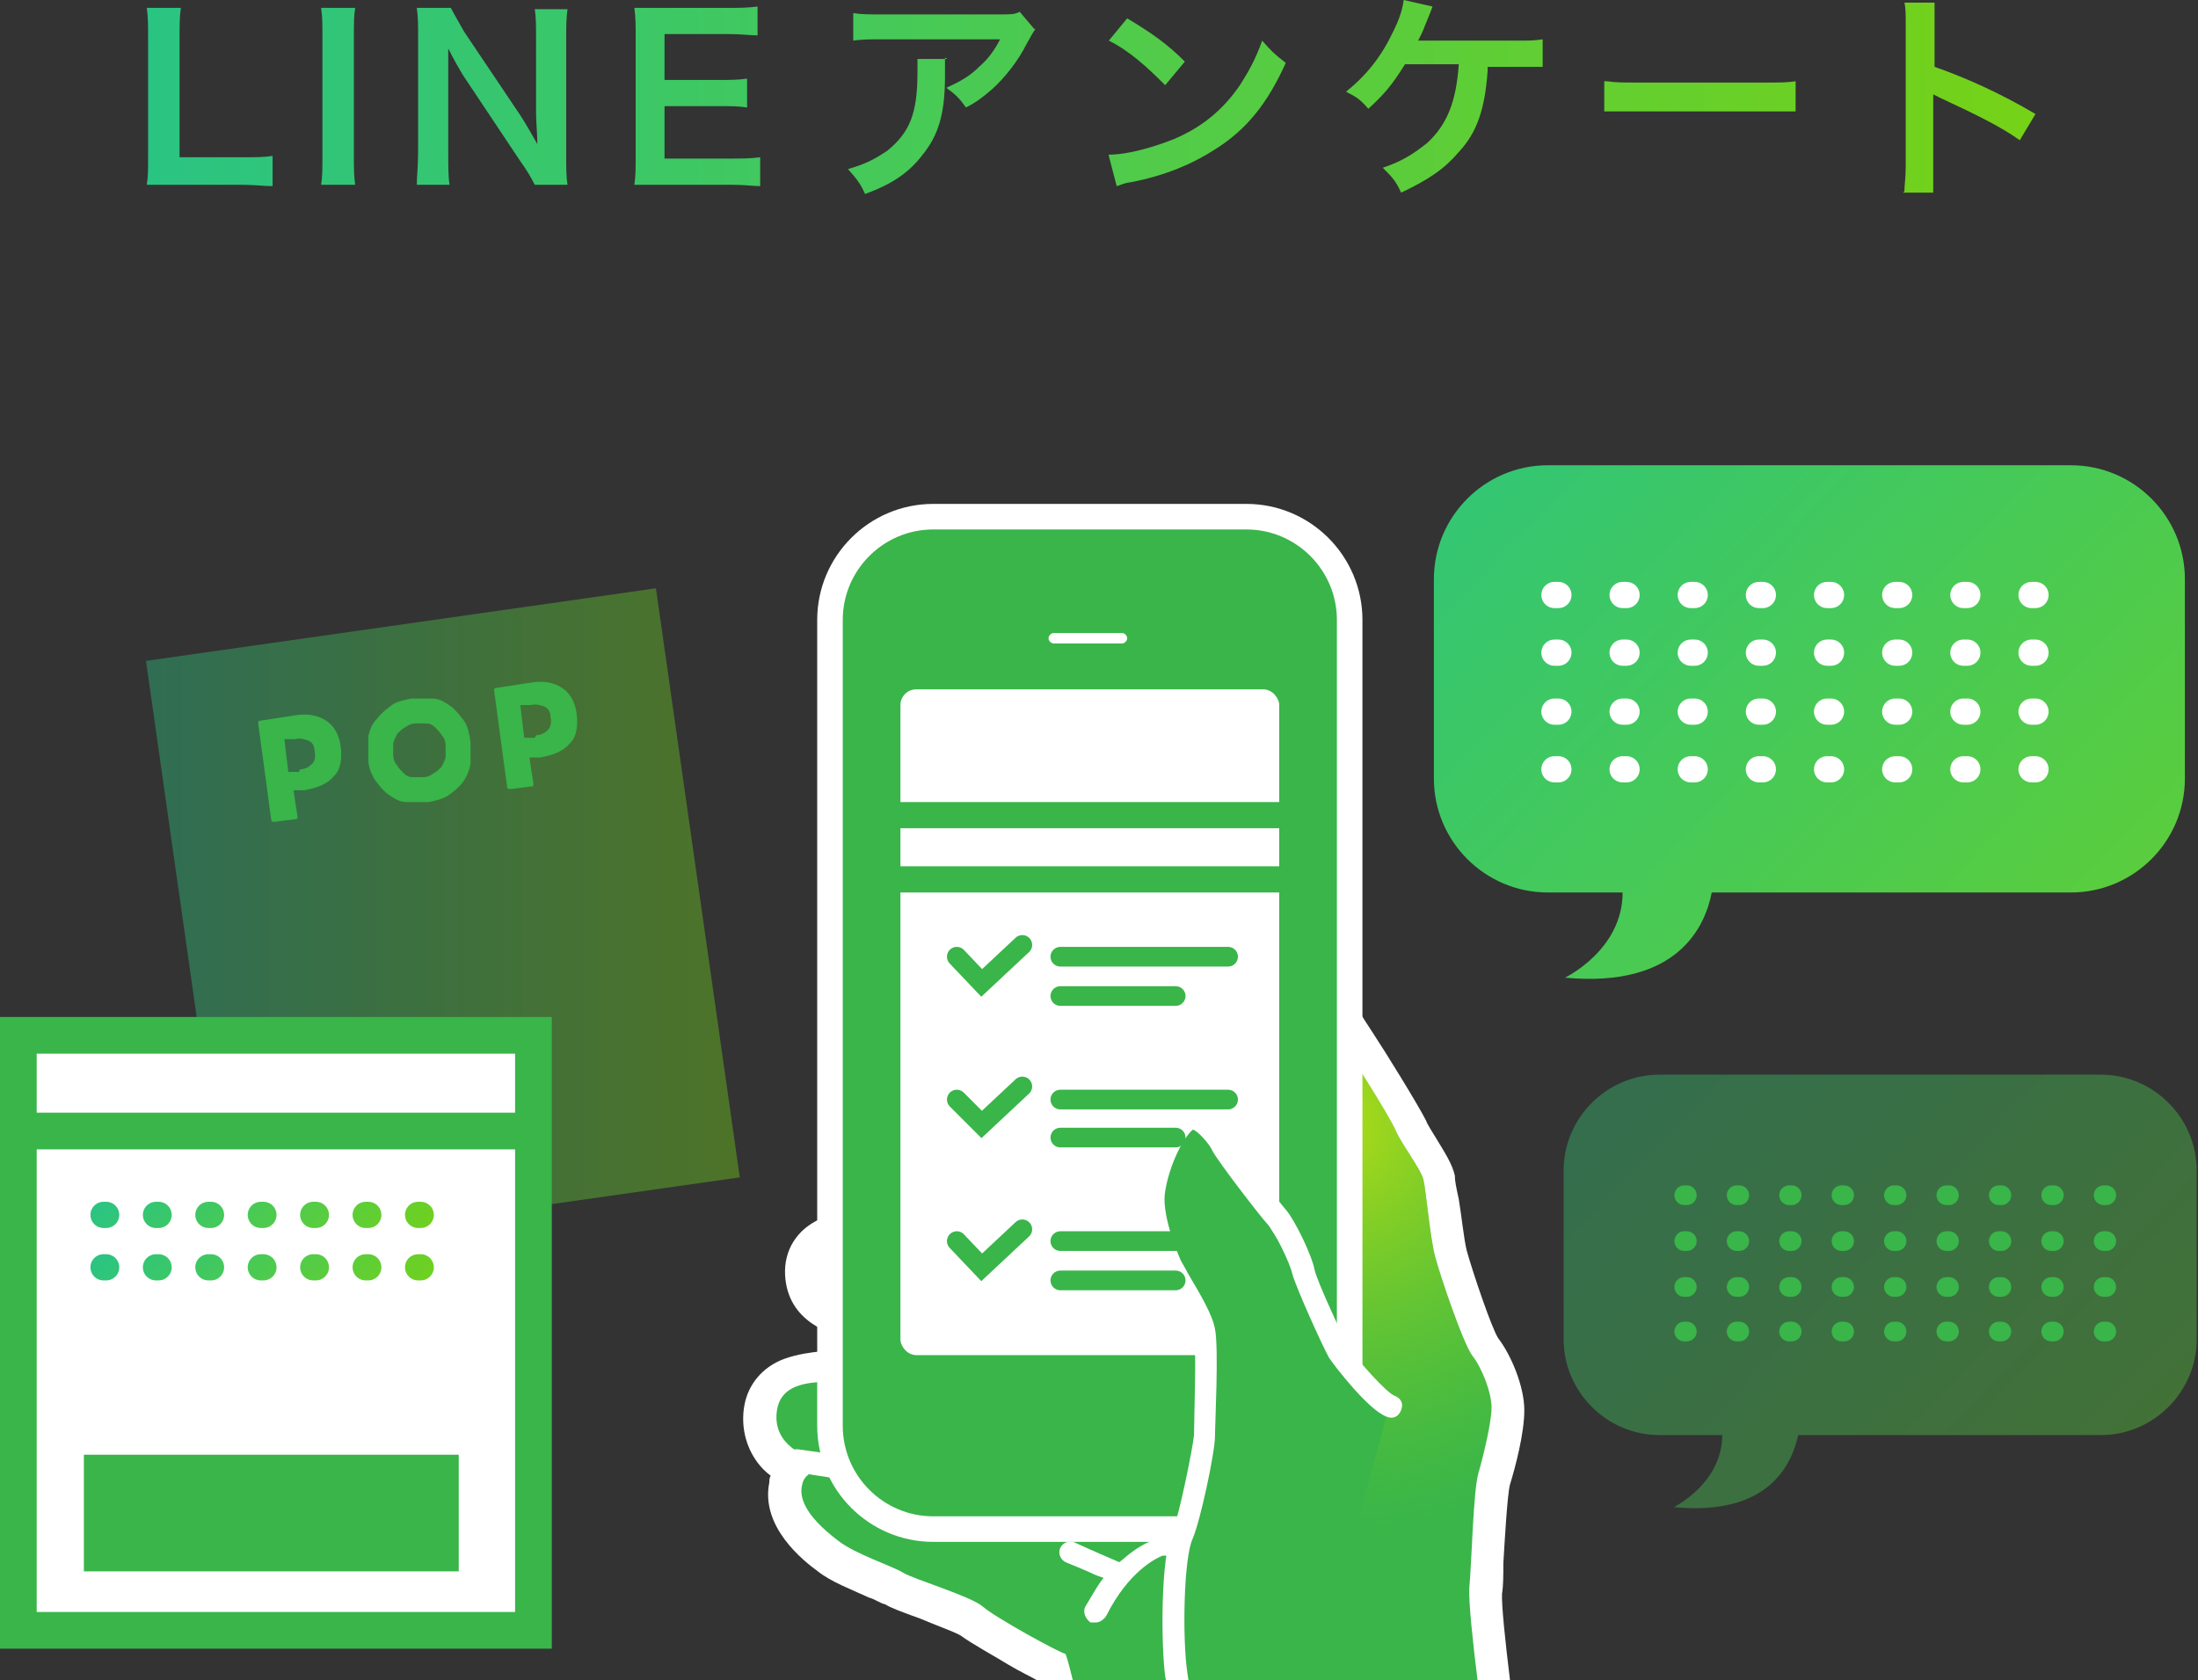 <?xml version="1.0" encoding="UTF-8"?>
<svg id="_レイヤー_1" data-name="レイヤー_1" xmlns="http://www.w3.org/2000/svg" xmlns:xlink="http://www.w3.org/1999/xlink" version="1.1" viewBox="0 0 167.7 128.2">
  <rect x="0" y="0" width="167.7" height="128.2" fill="#333333" stroke="none"/>
  <!-- Generator: Adobe Illustrator 29.1.0, SVG Export Plug-In . SVG Version: 2.1.0 Build 142)  -->
  <defs>
    <style>
      .st0, .st1, .st2, .st3, .st4, .st5, .st6, .st7, .st8 {
        fill: none;
      }

      .st9 {
        fill: url(#_名称未設定グラデーション_651);
      }

      .st9, .st10 {
        opacity: .7;
      }

      .st1 {
        stroke-width: 1.5px;
      }

      .st1, .st2, .st3, .st4, .st5, .st6, .st11, .st7, .st8 {
        stroke-miterlimit: 10;
      }

      .st1, .st2, .st4, .st5, .st6, .st7 {
        stroke-linecap: round;
      }

      .st1, .st2, .st6, .st11, .st8 {
        stroke: #39b54a;
      }

      .st1, .st4, .st5 {
        stroke-dasharray: .2 3.8;
      }

      .st2, .st4, .st5, .st7, .st8 {
        stroke-width: 2px;
      }

      .st3 {
        stroke-width: 3.9px;
      }

      .st3, .st7 {
        stroke: #fff;
      }

      .st12 {
        fill: url(#_新規グラデーションスウォッチ_2);
      }

      .st4 {
        stroke: url(#_新規グラデーションスウォッチ_24);
      }

      .st5 {
        stroke: url(#_新規グラデーションスウォッチ_25);
      }

      .st13 {
        clip-path: url(#clippath-1);
      }

      .st6 {
        stroke-width: 1.5px;
      }

      .st14, .st11 {
        fill: #fff;
      }

      .st15, .st16 {
        fill: #39b54a;
      }

      .st11 {
        stroke-width: 2.8px;
      }

      .st17 {
        fill: url(#_新規グラデーションスウォッチ_23);
      }

      .st17, .st18 {
        opacity: .4;
      }

      .st18 {
        fill: url(#_新規グラデーションスウォッチ_22);
      }

      .st16 {
        opacity: 0;
      }

      .st10 {
        fill: url(#_名称未設定グラデーション_65);
      }

      .st19 {
        fill: url(#_新規グラデーションスウォッチ_21);
      }

      .st7 {
        stroke-dasharray: .3 4.9;
      }

      .st20 {
        clip-path: url(#clippath);
      }
    </style>
    <linearGradient id="_新規グラデーションスウォッチ_2" data-name="新規グラデーションスウォッチ 2" x1="11.1" y1="7.4" x2="155.2" y2="7.4" gradientUnits="userSpaceOnUse">
      <stop offset="0" stop-color="#2ac482"/>
      <stop offset=".3" stop-color="#3fc862"/>
      <stop offset="1" stop-color="#75d217"/>
    </linearGradient>
    <clipPath id="clippath">
      <rect class="st0" x="39.4" y="27.6" width="94.7" height="100.6"/>
    </clipPath>
    <clipPath id="clippath-1">
      <path class="st15" d="M92.1,149.5c.2.7,1.3,7.4,1.3,7.4,1.8,1.3,6.3,1.9,10.6.9,4.1-1,11-3.2,11.8-5.7-.9-3.6-2.1-9.1-2.2-9.4-.3-1.9.2-3.8.2-3.8.3-.9.2-2.3,0-3.5-.4-1.7-1.8-12.1-1.7-14.2.2-2.2.3-7.4.7-8.8.4-1.4,1-3.9,1-5s-.7-3-1.5-4c-.7-1-2.4-6-2.8-7.5-.4-1.5-.7-5.1-.9-5.9-.2-.8-1.6-2.6-2.1-3.7-.5-1.2-3.8-6.3-3.8-6.3l-36.3,14.5c-.9.2-4.2.2-4,2.4.2,2.2,2.4,2.5,3.7,2.9,1.3.4,2.1.4,2.1.4l-.7,5.4c-2.3-.3-2.9-.3-4.1-.2-1.3.1-3.7,0-4.1,2.1-.5,2.7,2.2,3.8,3.4,3.9.6,0,3.5.1,4.8,0-.2.5.2.9.2.9-3.1-.4-6.2-.7-6.5,1-.2.8,0,2.2,2.8,4.3,1.3,1,4.1,1.9,4.9,2.4.8.5,5.2,1.8,6.1,2.6s5.8,3.5,6.3,3.6c.5,1.2,3.2,13.7,3.8,14.9,1.6,3.5,4.5,6.4,7.1,8.2Z"/>
    </clipPath>
    <radialGradient id="_名称未設定グラデーション_65" data-name="名称未設定グラデーション 65" cx="92.2" cy="169.2" fx="92.2" fy="169.2" r="40.9" gradientUnits="userSpaceOnUse">
      <stop offset="0" stop-color="#e4ed00"/>
      <stop offset=".3" stop-color="#c2e406" stop-opacity=".7"/>
      <stop offset=".8" stop-color="#8bd712" stop-opacity=".2"/>
      <stop offset="1" stop-color="#75d217" stop-opacity="0"/>
    </radialGradient>
    <radialGradient id="_名称未設定グラデーション_651" data-name="名称未設定グラデーション 65" cx="101.6" cy="85.8" fx="101.6" fy="85.8" r="31.6" xlink:href="#_名称未設定グラデーション_65"/>
    <linearGradient id="_新規グラデーションスウォッチ_21" data-name="新規グラデーションスウォッチ 2" x1="105.5" y1="21.1" x2="187.5" y2="100.7" xlink:href="#_新規グラデーションスウォッチ_2"/>
    <linearGradient id="_新規グラデーションスウォッチ_22" data-name="新規グラデーションスウォッチ 2" x1="115.9" y1="69.7" x2="185.3" y2="137" xlink:href="#_新規グラデーションスウォッチ_2"/>
    <linearGradient id="_新規グラデーションスウォッチ_23" data-name="新規グラデーションスウォッチ 2" x1="11.2" y1="70.2" x2="56.5" y2="70.2" gradientTransform="translate(10.2 -4.1) rotate(8.1)" xlink:href="#_新規グラデーションスウォッチ_2"/>
    <linearGradient id="_新規グラデーションスウォッチ_24" data-name="新規グラデーションスウォッチ 2" x1="13.6" y1="85.4" x2="28.7" y2="100.1" xlink:href="#_新規グラデーションスウォッチ_2"/>
    <linearGradient id="_新規グラデーションスウォッチ_25" data-name="新規グラデーションスウォッチ 2" x1="13.6" y1="89.4" x2="28.7" y2="104" xlink:href="#_新規グラデーションスウォッチ_2"/>
  </defs>
  <g>
    <path class="st12" d="M20.7,14.2c-.6,0-1.2-.1-2.4-.1h-5c-.9,0-1.5,0-2.1,0,.1-.6.1-1.2.1-2.2V3.1c0-1.2,0-1.8-.1-2.5h2.6c-.1.7-.1,1.2-.1,2.5v8.9h4.7c1.1,0,1.7,0,2.4-.1v2.3Z"/>
    <path class="st12" d="M27.1.6c-.1.6-.1,1.2-.1,2.2v9.1c0,1,0,1.5.1,2.2h-2.6c.1-.6.1-1.2.1-2.2V2.8c0-1,0-1.5-.1-2.2h2.6Z"/>
    <path class="st12" d="M40.8,14.1c-.3-.6-.6-1.1-1.1-1.8l-4.4-6.6c-.3-.5-.7-1.2-1.1-2q0,.2,0,.9c0,.3,0,1.1,0,1.5v5.5c0,1.1,0,1.9.1,2.5h-2.5c0-.6.1-1.4.1-2.6V2.8c0-.9,0-1.5-.1-2.2h2.6c.2.4.5.9,1,1.8l4.3,6.4c.4.6.9,1.5,1.3,2.2,0-.7-.1-1.7-.1-2.4V3c0-1,0-1.7-.1-2.3h2.5c-.1.7-.1,1.3-.1,2.3v8.9c0,.9,0,1.6.1,2.2h-2.7Z"/>
    <path class="st12" d="M58,14.2c-.6,0-1.1-.1-2.2-.1h-5.3c-1,0-1.5,0-2.1,0,.1-.7.1-1.2.1-2.2V2.8c0-.9,0-1.4-.1-2.2.7,0,1.1,0,2.1,0h5.1c.8,0,1.4,0,2.2-.1v2.2c-.6,0-1.2-.1-2.2-.1h-4.9v3.5h4.1c.9,0,1.5,0,2.2-.1v2.2c-.7-.1-1.1-.1-2.2-.1h-4.1v4h5.1c.9,0,1.4,0,2.2-.1v2.2Z"/>
    <path class="st12" d="M72.1,4.4c0,.3,0,.3,0,1.4,0,2.9-.5,4.5-1.7,6-1,1.3-2.2,2.2-4.4,3-.4-.9-.7-1.2-1.3-1.9,1.4-.4,2.1-.8,3-1.4,1.7-1.4,2.3-2.8,2.3-6s0-.7,0-1h2.3ZM79,2.2c-.2.3-.2.3-.7,1.2-.6,1.2-1.6,2.5-2.6,3.4-.7.6-1.2,1-2,1.4-.5-.7-.8-1-1.5-1.5,1.1-.5,1.8-.9,2.5-1.6.7-.6,1.2-1.3,1.6-2.1h-8.9c-1.2,0-1.6,0-2.3.1V1c.6.1,1.2.1,2.3.1h8.8c1,0,1.2,0,1.6-.2l1.1,1.3Z"/>
    <path class="st12" d="M84.6,11.8c1.5,0,3.5-.6,5-1.2,2.1-.9,3.7-2.2,5-4.1.7-1.1,1.2-2,1.7-3.4.7.8.9,1,1.8,1.7-1.4,3.1-3,5.1-5.4,6.6-1.7,1.1-3.8,2-6.4,2.5-.7.1-.7.2-1.1.3l-.6-2.3ZM86,1.4c2,1.2,3.1,2,4.4,3.3l-1.5,1.8c-1.4-1.4-2.7-2.6-4.3-3.4l1.4-1.7Z"/>
    <path class="st12" d="M113.5,5q0,.2,0,.4c-.2,2.9-.8,4.7-2.2,6.2-1.1,1.3-2.3,2.1-4.4,3.1-.4-.9-.7-1.2-1.4-1.9,1.5-.5,2.4-1.1,3.4-1.9,1.5-1.4,2.2-3.1,2.4-6h-4.1c-1,1.6-1.6,2.3-2.8,3.4-.6-.7-.9-.9-1.7-1.3,1.6-1.3,2.7-2.7,3.6-4.6.5-1,.7-1.7.8-2.4l2.2.5q-.1.3-.6,1.5c-.1.3-.3.7-.5,1.1q.5,0,7.4,0c1.2,0,1.4,0,2.1-.1v2.1q-.4,0-1,0c-.2,0-.6,0-1.1,0h-2.1Z"/>
    <path class="st12" d="M122.6,6.2c.7.1,1.1.1,2.7.1h9c1.7,0,2,0,2.7-.1v2.3c-.7,0-.9,0-2.8,0h-9c-1.9,0-2.1,0-2.8,0v-2.3Z"/>
    <path class="st12" d="M145.3,14.6c0-.5.1-1,.1-1.9V1.9c0-.8,0-1.3-.1-1.7h2.3c0,.5,0,.7,0,1.8v3.1c2.3.8,5,2,7.7,3.6l-1.2,2c-1.4-1-3.2-1.9-6-3.2-.4-.2-.4-.2-.6-.3,0,.5,0,.7,0,1.1v4.5c0,.9,0,1.3,0,1.9h-2.3Z"/>
  </g>
  <g>
    <g class="st20">
      <g>
        <path class="st14" d="M99.7,160.8c-3.1,0-6-.7-7.7-1.8l-.9-.6-.2-1c-.4-2.4-.8-5-1.1-6.4-2.1-1.7-5.3-4.6-7.1-8.6-.3-.8-.8-2.8-2.2-8.6-.4-1.9-1-4.3-1.4-5.6-.5-.3-1.2-.6-2.2-1.2-.8-.5-2.8-1.6-3.6-2.2-.5-.3-2.2-.9-3.1-1.3-1.4-.5-2.2-.8-2.7-1.1-.2,0-.8-.4-1.2-.5-1.3-.6-2.9-1.2-3.9-2-1.1-.8-4.4-3.4-3.7-6.8,0-.2,0-.3.1-.5-.4-.3-.7-.6-1-1-.9-1.2-1.3-2.8-1-4.4.3-1.6,1.4-2.9,3-3.5,1.1-.4,2.1-.5,2.9-.6.1,0,.3,0,.4,0,.6,0,1.1-.1,1.7-.1s.4,0,.5,0v-.7s0,0,0,0c-.1,0-.3,0-.5-.1-1.4-.4-4.7-1.3-4.9-4.9-.1-1.9.9-3.5,2.7-4.3,1.1-.5,2.2-.6,3-.7,0,0,.1,0,.2,0l37.9-15.1,1.1,1.7c.8,1.2,3.4,5.4,4,6.6.1.3.5.9.8,1.4.6,1,1.2,1.9,1.4,2.8,0,.4.1.9.3,1.8.2,1.2.4,3.1.6,3.9.5,1.8,1.9,5.9,2.4,6.7,1,1.3,2,3.7,2,5.5s-.7,4.4-1.1,5.7c-.2.8-.4,4.3-.5,6,0,.9,0,1.7-.1,2.3-.1,1.6,1.2,11.6,1.6,13.5.2.8.5,3,0,4.7-.1.4-.3,1.6-.2,2.6,0,.4,1.2,5.6,2.1,9.2l.2.7-.2.7c-.6,1.9-2.5,3.5-6,5-3,1.2-6.2,2.1-7.5,2.4-1.6.4-3.2.6-4.9.6h0Z"/>
        <g>
          <path class="st15" d="M92.1,149.5c.2.7,1.3,7.4,1.3,7.4,1.8,1.3,6.3,1.9,10.6.9,4.1-1,11-3.2,11.8-5.7-.9-3.6-2.1-9.1-2.2-9.4-.3-1.9.2-3.8.2-3.8.3-.9.2-2.3,0-3.5-.4-1.7-1.8-12.1-1.7-14.2.2-2.2.3-7.4.7-8.8.4-1.4,1-3.9,1-5s-.7-3-1.5-4c-.7-1-2.4-6-2.8-7.5-.4-1.5-.7-5.1-.9-5.9-.2-.8-1.6-2.6-2.1-3.7-.5-1.2-3.8-6.3-3.8-6.3l-36.3,14.5c-.9.2-4.2.2-4,2.4.2,2.2,2.4,2.5,3.7,2.9,1.3.4,2.1.4,2.1.4l-.7,5.4c-2.3-.3-2.9-.3-4.1-.2-1.3.1-3.7,0-4.1,2.1-.5,2.7,2.2,3.8,3.4,3.9.6,0,3.5.1,4.8,0-.2.5.2.9.2.9-3.1-.4-6.2-.7-6.5,1-.2.8,0,2.2,2.8,4.3,1.3,1,4.1,1.9,4.9,2.4.8.5,5.2,1.8,6.1,2.6s5.8,3.5,6.3,3.6c.5,1.2,3.2,13.7,3.8,14.9,1.6,3.5,4.5,6.4,7.1,8.2Z"/>
          <g class="st13">
            <rect class="st10" x="51.3" y="128.2" width="81.9" height="81.9"/>
            <rect class="st9" x="70" y="54.3" width="63.1" height="63.1"/>
          </g>
        </g>
        <path class="st14" d="M67.8,113.3s0,0,0,0c-1.1,0-6.8-.9-7.1-1-.5,0-.8-.5-.7-1,0-.5.5-.8,1-.7,2.1.3,6.2.9,7,.9.5,0,.8.5.8.9,0,.5-.4.8-.9.8h0Z"/>
        <path class="st14" d="M89.6,118c0-.4-.4-.7-.7-.7-.6,0-1.7.5-2.5,1.1-.3.2-.6.5-1,.8-.7-.3-2.1-.9-3.4-1.5-.4-.2-.9,0-1.1.4-.2.4,0,.9.4,1.1,0,0,1,.4,1.9.8.4.2.7.3,1,.4-.5.6-.9,1.4-1.4,2.2-.2.4,0,.9.4,1.2.1,0,.3,0,.4,0,.3,0,.6-.2.8-.5,1.7-3.4,3.8-4.4,4.3-4.6h0c.1,0,.3,0,.4,0,.4-.2.5-.6.5-.9Z"/>
        <g id="_x32_0">
          <g>
            <path class="st3" d="M71.2,115.7c-3.8,0-6.9-3.1-6.9-6.9v-61.5c0-3.8,3.1-6.9,6.9-6.9h23.9c3.8,0,6.9,3.1,6.9,6.9v61.5c0,3.8-3.1,6.9-6.9,6.9h-23.9Z"/>
            <path class="st15" d="M71.2,115.7c-3.8,0-6.9-3.1-6.9-6.9v-61.5c0-3.8,3.1-6.9,6.9-6.9h23.9c3.8,0,6.9,3.1,6.9,6.9v61.5c0,3.8-3.1,6.9-6.9,6.9h-23.9Z"/>
          </g>
          <path class="st15" d="M99.6,108.8c0,2.5-2,4.4-4.5,4.4h-23.9c-2.5,0-4.5-2-4.5-4.4v-61.5c0-2.5,2-4.4,4.5-4.4h23.9c2.5,0,4.5,2,4.5,4.4v61.5Z"/>
          <rect class="st14" x="68.7" y="52.6" width="28.9" height="50.8" rx="1.2" ry="1.2"/>
          <path class="st14" d="M86,48.7c0,.2-.2.4-.4.4h-5.2c-.2,0-.4-.2-.4-.4h0c0-.2.2-.4.4-.4h5.2c.2,0,.4.2.4.4h0Z"/>
        </g>
        <path class="st15" d="M105.8,108c-.6-.5-2.9-2.7-3.5-3.4-.6-.7-1.2-2.1-2-3.5-.7-1.3-1.3-3.7-1.6-4.4-.5-1.2-1.6-2.6-2.1-3.6-.5-.9-2.4-3.4-2.9-4-.5-.7-1.6-2.8-2.3-3.1-.7-.3-1.6.6-2,1.5-.4.9-1.4,6.1-.2,8,1.2,1.9,2,3.5,2.3,4.3.5,1.2,1.2,2.9,1.2,3.9s-.4,4.4-.2,5.7c.2,1.2-.4,4.3-1,5.8-.6,1.6-1.3,4.8-1.3,6.9,0,3.8.5,14.6,7,17.8"/>
        <path class="st14" d="M96.6,141.3c-.1,0-.3,0-.4-.1-4.9-2.6-7-11.2-7.3-13.3-.3-2.2-.4-9.1.6-11.2.5-1.2,1.5-6.2,1.6-7.2,0-1.2.2-6.6,0-7.8-.2-.9-1.3-2.7-1.9-3.7-.2-.4-.4-.7-.6-.9-.5-.9-1.8-4.2-1.4-6.4.3-2,1.4-4.6,2.7-5.7.4-.4,1-.5,1.6-.4,1.3.3,2.4,2,2.7,2.6.3.6,3.3,4.4,3.9,5.1.7.8,2,3.5,2.2,4.6.2.9,2.2,5.2,2.6,5.9.6.9,2.9,3.5,3.5,3.7.5.2.7.6.5,1.1-.2.5-.6.7-1.1.5-1.4-.5-4-3.9-4.4-4.5-.5-.9-2.5-5.3-2.8-6.4-.2-.9-1.4-3.3-1.9-3.8-.4-.4-3.8-4.8-4.2-5.6-.2-.5-1.2-1.6-1.5-1.6h0s0,0,0,0c-.8.7-1.8,2.8-2.1,4.7-.3,1.6.8,4.4,1.2,5.3.1.2.3.5.5.9,1,1.7,1.9,3.2,2.1,4.3.3,1.5,0,7.2,0,8.2,0,1.2-1.1,6.4-1.7,7.8-.7,1.5-.8,7.7-.4,10.3.3,2.5,2.5,9.9,6.4,12,.4.2.6.7.4,1.2-.2.3-.5.5-.8.5h0Z"/>
      </g>
      <line class="st8" x1="68" y1="67.1" x2="98.6" y2="67.1"/>
      <g>
        <g>
          <rect class="st16" x="72" y="71" width="5.9" height="5.9"/>
          <polyline class="st6" points="73 73 74.9 75 78 72.1"/>
        </g>
        <line class="st6" x1="80.9" y1="73" x2="93.7" y2="73"/>
        <line class="st6" x1="80.9" y1="76" x2="89.7" y2="76"/>
      </g>
      <g>
        <g>
          <rect class="st16" x="72" y="81.9" width="5.9" height="5.9"/>
          <polyline class="st6" points="73 83.9 74.9 85.8 78 82.9"/>
        </g>
        <line class="st6" x1="80.9" y1="83.9" x2="93.7" y2="83.9"/>
        <line class="st6" x1="80.9" y1="86.8" x2="89.7" y2="86.8"/>
      </g>
      <g>
        <g>
          <rect class="st16" x="72" y="92.7" width="5.9" height="5.9"/>
          <polyline class="st6" points="73 94.7 74.9 96.7 78 93.8"/>
        </g>
        <line class="st6" x1="80.9" y1="94.7" x2="93.7" y2="94.7"/>
        <line class="st6" x1="80.9" y1="97.7" x2="89.7" y2="97.7"/>
      </g>
      <line class="st2" x1="68" y1="62.2" x2="99.7" y2="62.2"/>
    </g>
    <g>
      <path class="st19" d="M158,35.5h-39.9c-4.8,0-8.7,3.9-8.7,8.7v15.2c0,4.8,3.9,8.7,8.7,8.7h5.7c0,4.4-4.4,6.5-4.4,6.5,8.6.8,10.7-3.9,11.2-6.5h27.4c4.8,0,8.7-3.9,8.7-8.7v-15.2c0-4.8-3.9-8.7-8.7-8.7Z"/>
      <path class="st18" d="M160.3,82h-33.7c-4,0-7.3,3.3-7.3,7.3v12.9c0,4,3.3,7.3,7.3,7.3h4.8c0,3.7-3.7,5.5-3.7,5.5,7.3.7,9-3.3,9.5-5.5h23.1c4,0,7.3-3.3,7.3-7.3v-12.9c0-4-3.3-7.3-7.3-7.3Z"/>
      <g>
        <line class="st7" x1="118.6" y1="54.3" x2="160" y2="54.3"/>
        <line class="st7" x1="118.6" y1="58.7" x2="160" y2="58.7"/>
        <line class="st7" x1="118.6" y1="45.4" x2="160" y2="45.4"/>
        <line class="st7" x1="118.6" y1="49.8" x2="160" y2="49.8"/>
      </g>
      <g>
        <line class="st1" x1="128.5" y1="98.2" x2="160.8" y2="98.2"/>
        <line class="st1" x1="128.5" y1="101.6" x2="160.8" y2="101.6"/>
        <line class="st1" x1="128.5" y1="91.2" x2="160.8" y2="91.2"/>
        <line class="st1" x1="128.5" y1="94.7" x2="160.8" y2="94.7"/>
      </g>
    </g>
    <g>
      <rect class="st17" x="14.2" y="47.4" width="39.3" height="45.4" transform="translate(-9.6 5.5) rotate(-8.1)"/>
      <g>
        <path class="st15" d="M20.9,62.7c-.1,0-.2,0-.2-.1l-1-7.4c0-.1,0-.2.1-.2l2.6-.4c1.1-.2,1.9,0,2.5.4.6.4,1,1.1,1.1,2,.1.9,0,1.7-.5,2.2-.5.6-1.2.9-2.3,1.1h-.8c0,.1.3,2,.3,2,0,.1,0,.2-.1.2l-1.6.2ZM22.9,58.7c.4,0,.7-.2.9-.4s.3-.5.2-1c0-.4-.2-.7-.5-.8-.3-.1-.6-.2-1-.1h-.8c0,.1.3,2.5.3,2.5h.8Z"/>
        <path class="st15" d="M32.6,61.2c-.6,0-1.1,0-1.6,0s-1-.3-1.4-.6c-.4-.3-.7-.7-1-1.1-.3-.5-.5-1-.5-1.6,0-.6,0-1.2,0-1.7.1-.5.3-1,.7-1.4.3-.4.7-.7,1.1-1s1-.4,1.5-.5c.6,0,1.1,0,1.6,0s1,.3,1.4.6c.4.3.7.7,1,1.1s.4,1,.5,1.6c0,.6,0,1.1,0,1.7-.1.5-.3,1-.6,1.4s-.7.7-1.1,1c-.5.3-1,.4-1.5.5ZM32.3,59.3c.3,0,.5-.1.8-.3.2-.1.4-.3.6-.5.1-.2.2-.4.3-.7,0-.3,0-.6,0-.9s-.1-.6-.3-.8c-.1-.2-.3-.4-.5-.6-.2-.2-.4-.3-.7-.3-.3,0-.5,0-.8,0s-.5.1-.8.3c-.2.1-.4.3-.6.5-.1.2-.2.4-.3.7,0,.3,0,.6,0,.9s.1.6.3.8c.1.2.3.4.5.6.2.2.4.3.7.3.3,0,.5,0,.8,0Z"/>
        <path class="st15" d="M38.9,60.2c-.1,0-.2,0-.2-.1l-1-7.4c0-.1,0-.2.1-.2l2.6-.4c1.1-.2,1.9,0,2.5.4.6.4,1,1.1,1.1,2,.1.9,0,1.7-.5,2.2-.5.6-1.2.9-2.3,1.1h-.8c0,.1.3,2,.3,2,0,.1,0,.2-.1.2l-1.6.2ZM40.9,56.1c.4,0,.7-.2.9-.4.2-.2.3-.5.2-1,0-.4-.2-.7-.5-.8-.3-.1-.6-.2-1-.1h-.8c0,.1.3,2.5.3,2.5h.8Z"/>
      </g>
    </g>
    <g>
      <rect class="st11" x="1.4" y="79" width="39.3" height="45.4"/>
      <line class="st11" x1="1.4" y1="86.3" x2="41.4" y2="86.3"/>
      <rect class="st15" x="6.4" y="111" width="28.6" height="8.9"/>
      <line class="st4" x1="7.9" y1="92.7" x2="34.5" y2="92.7"/>
      <line class="st5" x1="7.9" y1="96.7" x2="34.5" y2="96.7"/>
    </g>
  </g>
</svg>